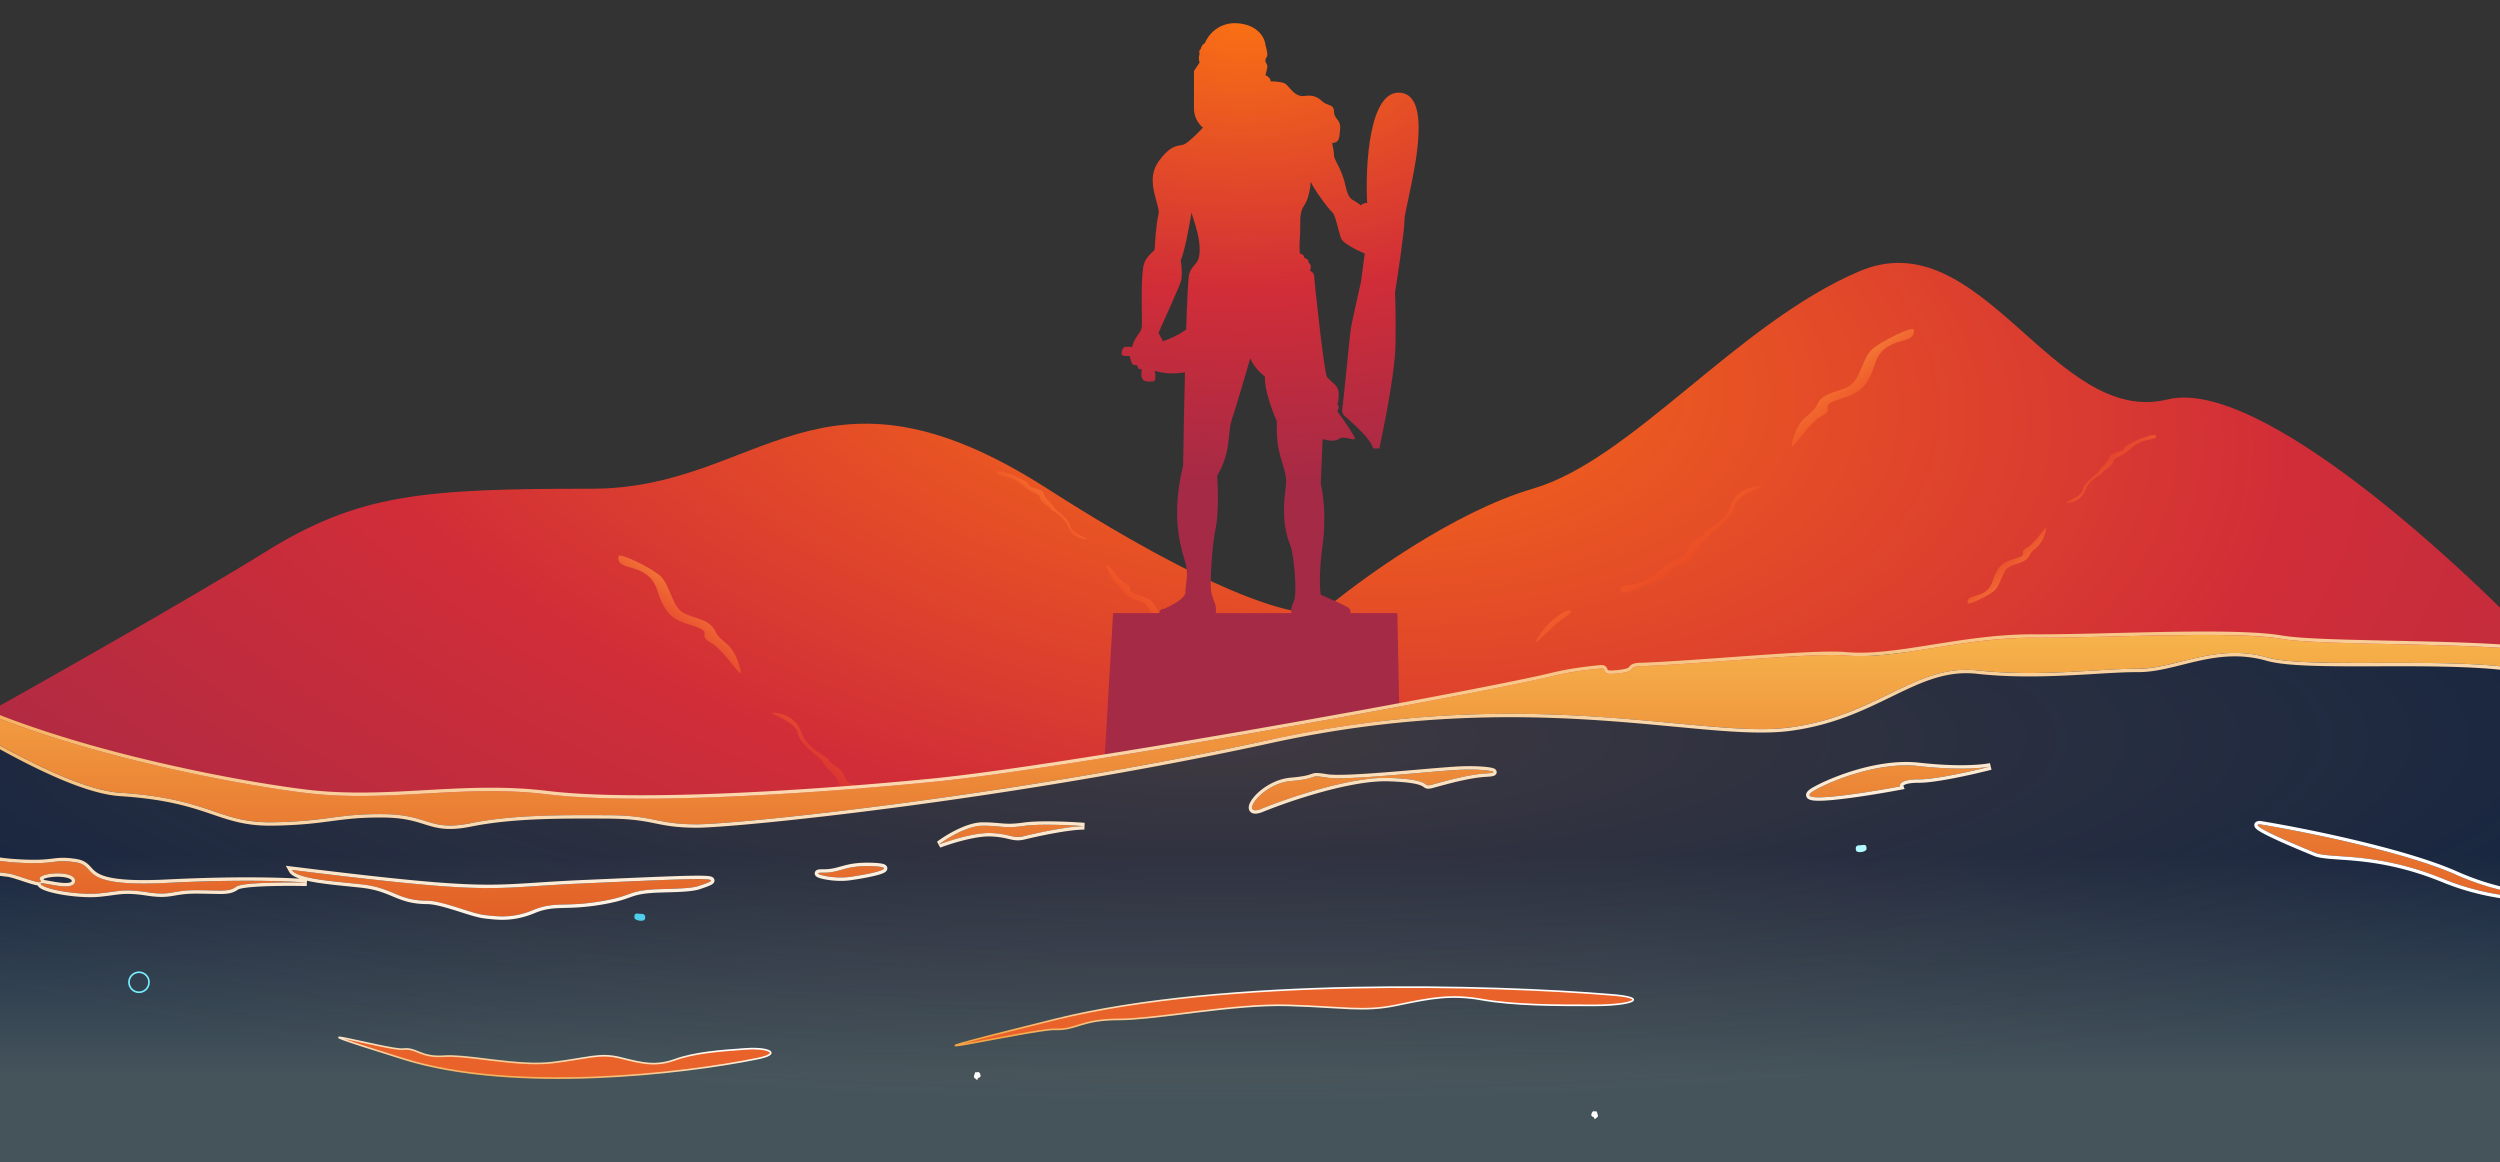 <svg xmlns="http://www.w3.org/2000/svg" fill="none" viewBox="0 0 1512 703">
  <rect x="0" y="0" width="1512" height="703" fill="#333333" stroke="none"/>
  <g clip-path="url(#a)">
    <path fill="url(#b)" d="M1311 241.579c55.2-13.6 177.67 99.333 232 157.5v304H-31v-259c44.667-24.833 145.4-81.6 191-110 57-35.5 95.5-38.5 198-38.5s137.5-88.5 275.5 0c110.4 70.8 157 78.833 166.5 74 22.333-18.833 79-60 127-74 60-17.5 123.5-100 197.5-131.5s117.5 94.5 186.5 77.5Z"/>
    <path fill="url(#c)" d="M1131.63 211.861c4.49-4.852 26.96-15.771 25.83-12.132 1.12 9.706-17.97 2.427-23.58 20.625-5.62 18.198-13.48 18.198-23.59 21.838-10.1 3.639 0 4.853-8.98 9.706-8.99 4.852-21.34 27.903-16.85 13.345 4.5-14.559 11.23-13.345 14.6-20.625 3.37-7.279 12.36-7.279 19.09-10.919 6.74-3.639 7.87-15.772 13.48-21.838Z"/>
    <path fill="url(#d)" d="M1047.01 305.5c3.6-9.6 13.17-11.667 17.5-11.5 3-.189-15 6-15.5 12.5s-14.5 15-15.5 18-8.5 7.5-9.5 12.5-14 5-14 8.5-30.001 16.5-30.001 11.5 11-.5 23.501-11.5c12.5-11 15.5-7 17-12.5s10-8.5 10-10.5 12-5 16.5-17Z"/>
    <path fill="url(#e)" d="M930.5 385c5.2-8.4 13.167-13.833 16.5-15.5 3.5-1 5.5 0-1.5 4.5s-21.5 21.5-15 11Z"/>
    <path fill="url(#f)" d="M1360.77 469.861c4.49-4.852 26.95-15.771 25.83-12.132 1.12 9.706-17.97 2.427-23.59 20.625-5.61 18.198-13.47 18.198-23.58 21.838-10.11 3.639 0 4.853-8.99 9.706-8.98 4.852-21.33 27.903-16.84 13.345 4.49-14.559 11.23-13.345 14.6-20.625 3.37-7.279 12.35-7.279 19.09-10.919 6.74-3.639 7.86-15.772 13.48-21.838Z"/>
    <path fill="url(#g)" d="M1276.15 563.5c3.6-9.6 13.16-11.667 17.5-11.5 3-.189-15 6-15.5 12.5s-14.5 15-15.5 18-8.5 7.5-9.5 12.5-14 5-14 8.5-30 16.5-30 11.5 11-.5 23.5-11.5 15.5-7 17-12.5 10-8.5 10-10.5 12-5 16.5-17Z"/>
    <path fill="url(#h)" d="M1159.64 643c5.2-8.4 13.16-13.833 16.5-15.5 3.5-1 5.5 0-1.5 4.5s-21.5 21.5-15 11Z"/>
    <path fill="url(#i)" d="M399.878 348.861c-4.492-4.852-26.954-15.771-25.83-12.132-1.123 9.706 17.968 2.427 23.583 20.625 5.615 18.198 13.477 18.198 23.584 21.838 10.108 3.639.001 4.853 8.986 9.706 8.984 4.852 21.338 27.903 16.846 13.345-4.492-14.559-11.231-13.345-14.6-20.625-3.369-7.279-12.354-7.279-19.092-10.919-6.738-3.639-7.862-15.772-13.477-21.838Z"/>
    <path fill="url(#j)" d="M484.5 442.5c-3.6-9.6-13.167-11.667-17.5-11.5-3-.189 15 6 15.5 12.5s14.5 15 15.5 18 8.5 7.5 9.5 12.5 14 5 14 8.5 30 16.5 30 11.5-11-.5-23.5-11.5-15.5-7-17-12.5-10-8.5-10-10.5-12-5-16.5-17Z"/>
    <path fill="url(#k)" d="M601.01 522c-5.2-8.4-13.167-13.833-16.5-15.5-3.5-1-5.5 0 1.5 4.5s21.5 21.5 15 11Z"/>
    <path fill="url(#l)" d="M1206.62 356.756c-2.88 3.111-17.31 10.109-16.59 7.777-.72-6.222 11.54-1.556 15.15-13.221 3.6-11.664 8.65-11.664 15.14-13.997 6.5-2.333 0-3.111 5.78-6.221 5.77-3.111 13.7-17.886 10.81-8.555-2.88 9.332-7.21 8.555-9.37 13.22-2.17 4.666-7.94 4.666-12.26 6.999-4.33 2.333-5.05 10.11-8.66 13.998Z"/>
    <path fill="url(#m)" d="M1260.97 296.735c-2.31 6.154-8.46 7.478-11.24 7.372-1.93.121 9.63-3.846 9.95-8.013.33-4.166 9.32-9.615 9.96-11.537.64-1.923 5.46-4.808 6.1-8.013.64-3.205 8.99-3.205 8.99-5.448 0-2.244 19.27-10.576 19.27-7.371 0 3.204-7.06.32-15.09 7.371-8.03 7.051-9.96 4.487-10.92 8.012-.96 3.526-6.42 5.449-6.42 6.731 0 1.281-7.71 3.204-10.6 10.896Z"/>
    <path fill="url(#n)" d="M700.38 378.756c2.885 3.111 17.311 10.109 16.59 7.777.72-6.222-11.541-1.556-15.147-13.221-3.607-11.664-8.656-11.664-15.147-13.997-6.492-2.333-.001-3.111-5.771-6.221-5.77-3.111-13.705-17.886-10.82-8.555 2.886 9.332 7.213 8.555 9.377 13.22 2.164 4.666 7.935 4.666 12.262 6.999 4.328 2.333 5.049 10.11 8.656 13.998Z"/>
    <path fill="url(#o)" d="M646.031 318.735c2.312 6.154 8.456 7.478 11.239 7.372 1.927.121-9.633-3.846-9.955-8.013-.321-4.166-9.312-9.615-9.954-11.537-.643-1.923-5.46-4.808-6.102-8.013-.642-3.205-8.991-3.205-8.991-5.448 0-2.244-19.268-10.576-19.268-7.371 0 3.204 7.065.32 15.093 7.371 8.028 7.051 9.955 4.487 10.918 8.012.964 3.526 6.423 5.449 6.423 6.731 0 1.281 7.707 3.204 10.597 10.896Z"/>
    <path fill="url(#p)" d="M205.38 567.756c2.885 3.111 17.311 10.109 16.59 7.777.72-6.222-11.541-1.556-15.147-13.221-3.607-11.664-8.656-11.664-15.147-13.997-6.492-2.333-.001-3.111-5.771-6.221-5.77-3.111-13.705-17.886-10.82-8.555 2.886 9.332 7.213 8.555 9.377 13.22 2.164 4.666 7.935 4.666 12.262 6.999 4.328 2.333 5.049 10.11 8.656 13.998Z"/>
    <path fill="url(#q)" d="M151.031 507.735c2.312 6.154 8.456 7.478 11.239 7.372 1.927.121-9.633-3.846-9.955-8.013-.321-4.166-9.312-9.615-9.954-11.537-.643-1.923-5.46-4.808-6.102-8.013-.642-3.205-8.991-3.205-8.991-5.448 0-2.244-19.268-10.576-19.268-7.371 0 3.204 7.065.32 15.093 7.371 8.028 7.051 9.955 4.487 10.918 8.012.964 3.526 6.423 5.449 6.423 6.731 0 1.281 7.707 3.204 10.597 10.896Z"/>
    <path fill="url(#r)" fill-rule="evenodd" d="M716.973 357.965c0 4.109-8.105 7.989-12.875 10.273-2.746 0-3.337 2.283-2.575 2.568h-28.325L654 700h197.68l-6.558-329.194h-28.587c.381-.666.572-2.34-1.716-3.71-2.289-1.37-11.635-5.517-16.022-7.419-.572-3.139-1.145-13.583 1.144-30.249 2.289-16.665.191-31.485-1.144-36.811l1.144-27.11c2.194.761 7.21 1.826 9.728 0 1.889-1.371 4.707-.684 6.843-.163 1.422.346 2.541.619 2.884.163.686-.913-6.771-11.605-10.586-16.836 1.602-2.511.668-3.71 0-3.995.286-.381.859-2.226.859-6.564 0-3.61-2.411-5.702-4.529-7.54-1.062-.922-2.051-1.779-2.624-2.733-1.716-2.854-7.725-58.499-7.725-60.782 0-1.826-1.716-3.044-2.575-3.424 1.374-2.512 0-4.281-.858-4.852.458-1.598-1.526-2.568-2.574-2.853 0-1.827-1.717-2.473-2.575-2.568-.192-1.047-.458-4.623 0-10.559.166-2.166.163-4.235.159-6.2-.008-4.764-.015-8.914 2.416-12.348 2.746-3.881 3.814-11.32 4.005-14.554.286 2.568 10.871 17.122 12.874 18.549 1.312.934 2.623 5.906 3.774 10.269.606 2.3 1.168 4.43 1.662 5.711 1.145 2.968 10.013 7.324 14.305 9.132l-2.289 17.121c-1.621 7.134-5.093 22.658-6.008 27.681-.465 2.55-1.392 11.856-2.43 22.267-1.005 10.091-2.114 21.219-3.006 28.242l.859 2.283c12.588 10.958 16.688 16.075 18.023 20.26h3.72c3.242-15.695 9.498-46.343 9.727-62.78.229-16.436-.095-27.775-.286-31.389 1.908-11.986 5.722-37.611 5.722-44.232 0-1.776.963-6.238 2.243-12.168 4.682-21.688 13.605-63.026-4.818-64.594-18.767-1.598-21.171 43.851-20.026 66.775-2.06-.229-3.338.856-3.72 1.427-.857-.72-1.621-1.262-2.309-1.706-.556-.357-1.063-.651-1.529-.921-2.622-1.518-3.966-2.296-5.603-9.644-1.346-6.04-3.483-10.206-5.015-13.194-1.074-2.093-1.852-3.608-1.852-4.784 0-2.283-.762-5.897-1.144-7.419 4.128-.515 4.301-2.421 4.714-6.975l.069-.754c.026-.269.052-.546.081-.832.311-3.102-.815-4.602-1.907-6.058-.918-1.223-1.813-2.416-1.813-4.5 0-2.899-1.614-3.497-3.526-4.205-1.099-.407-2.296-.85-3.34-1.788-2.861-2.568-5.436-4.28-11.157-3.424-4.089.612-7.009-2.709-9.177-5.176-.867-.986-1.614-1.836-2.268-2.243-1.83-1.142-6.675-1.427-8.869-1.427 0-2.055-2.097-3.329-3.147-3.71.382-1.237 1.145-4.052 1.145-5.422 0-.856-.287-1.284-.573-1.712-.286-.428-.572-.856-.572-1.712 0-.972.277-1.392.569-1.835.222-.337.452-.687.576-1.304.228-1.141-.668-4.851-1.145-6.563-.381-3.805-4.177-11.7-16.307-12.841-12.131-1.141-18.597 7.514-20.313 11.985-1.603.685-2.384 2.759-2.575 3.71-1.145.685-.858 2.188-.572 2.854-.916 2.283-.382 4.376 0 5.137l-3.433 5.136v22.829c0 5.936 3.624 10.083 5.435 11.415-2.288 2.473-7.61 7.876-10.585 9.702-1.052.645-2.126.835-3.321 1.045-3.03.533-6.831 1.202-12.986 9.799-5.734 8.006-3.169 17.158-1.261 23.969l.002.005c.948 3.383 1.733 6.187 1.259 7.987-1.431 5.421-2.29 19.119-2.29 20.831 0 .697-.663 1.3-1.605 2.154-1.372 1.245-3.332 3.023-4.689 6.407-1.938 4.832-1.62 23.367-1.476 31.71.014.806.026 1.517.034 2.112.007.52.012.951.012 1.278 0 4.565 0 5.136-2.575 8.56-2.06 2.74-3.148 5.898-3.433 7.134-.858-.095-2.918-.228-4.292 0-1.716.286-2.003 3.425-2.003 4.566 0 .914 3.243.951 4.864.856.191.952.744 3.197 1.431 4.566.411.82 1.149.855 1.839.888.751.035 1.445.068 1.594 1.11.229 1.598 1.812 1.617 2.575 1.427-1.539 7.675 2.211 7.551 5.478 7.444.377-.013.747-.025 1.102-.025 2.018 0 1.792-3.389 1.113-6.431 6.299 1.971 12.885 1.826 18.328.92-.498 20.312-.896 41.627-1.131 56.591-7.263 29.24-1.824 47.687.746 56.404.14.473.272.918.392 1.335.107.371.205.72.293 1.046 1.362 5.044.872 8.902.418 12.469l-.001.015c-.213 1.674-.417 3.284-.417 4.923Zm64.086 12.841c-.287-.856-.401-3.482 1.43-7.134 2.289-4.566 0-28.536-2.003-33.673l-.083-.214c-2.021-5.176-5.599-14.345-2.778-35.171.739-5.453-.482-9.398-1.954-14.153-1.532-4.949-3.335-10.775-3.481-20.09v-5.708c-2.575-5.707-7.611-19.062-7.153-26.824-2.193-1.712-7.038-6.335-8.869-11.129-2.765 9.512-8.869 30.248-11.158 37.097-.982 2.939-1.29 6.08-1.63 9.549v.007c-.649 6.635-1.416 14.474-7.238 24.402.476 6.849.972 22.715-.859 31.39-2.289 10.844-3.433 31.676-2.861 37.668.244 2.554.955 4.382 1.625 6.104.902 2.317 1.729 4.44 1.236 7.879h45.776Zm-80.393-169.505 2.666 5.053c4-1.211 8.816-3.381 14.058-7.014.573-17.904 1.218-31.566 1.872-33.71.776-2.544 1.939-3.888 3.056-5.178 1.765-2.037 3.413-3.941 3.238-10.231-.188-6.743-2.225-12.995-3.602-17.221l-.002-.005c-.72-2.21-1.26-3.865-1.26-4.747-1.239 7.705-4.292 24.313-6.58 29.107.477 2.949 1.145 9.702 0 13.126-1.144 3.425-9.441 21.973-13.446 30.82Z" clip-rule="evenodd"/>
    <g clip-path="url(#s)">
      <path fill="url(#t)" d="M-71.077 397.559s40.767 94.276 466.202 94.276c201.078 0 494.061-76.016 715.655-94.276 247.24-20.374 432.7 0 432.7 0v305.239H-71.077V397.559Z"/>
      <path fill="url(#u)" fill-opacity=".2" d="M-71.077 397.559s40.767 94.276 466.202 94.276c201.078 0 494.061-76.016 715.655-94.276 247.24-20.374 432.7 0 432.7 0v305.239H-71.077V397.559Z"/>
      <path fill="url(#v)" d="M72.741 479.447c-43.786-2.84-135.762-68.964-152.797-75.507l.088-18.164c45.74 56.733 216.104 88.067 265.756 93.892 49.653 5.826 94.319-5.454 144.983.705s149.545.727 232.723-7.409c83.179-8.136 333.831-53.862 375.958-64.168 8.385-2.052 18.033-3.486 28.347-4.444 4.495-.655-.09 3.749 7.97 3.177 15.477-1.099 8.004-3.776 14.995-4.558 36.276-1.163 105.596-8.363 125.616-6.536 30.4 2.776 70.28-10.96 113.88-10.748 43.6.212 120.37-4.342 149.75.728 29.38 5.07 157.01.763 170.28 12.129 13.26 11.367 13.51 42.852-.09 17.76-13.6-25.092-147.34-9.607-178.72-18.629-31.39-9.021-55.53 6.876-78.34 6.765-22.82-.11-59.79 5.144-97.29 1.02-37.49-4.124-60.33 27.582-113.59 34.55-53.26 6.967-156.516-27.039-313.836 7.343-157.319 34.383-323.173 51.314-347.505 51.196-24.333-.118-24.814-5.376-53.203-5.514-28.388-.138-57.79-.281-83.162 4.851-25.372 5.132-24.814-5.376-53.202-5.514-28.389-.138-33.48 4.436-66.434 4.933-32.954.496-37.444-14.307-92.177-17.858Z"/>
      <path fill="url(#w)" d="M293.143 553.42c-7.981-.919-25.411-8.634-34.893-8.68-17.628-.086-20.425-7.73-39.379-9.876-15.164-1.718-39.181-3.126-42.263-8.717 125.575 15.578 116.783 10.758 175.019 8.188l.741-.033c83.138-3.669 85.95-3.793 70.12 1.551-5.998 2.025-21.966 1.548-28.957 2.207-14.017 1.068-11.563 4.012-30.977 7.187-20.914 3.42-27.449-.134-39.951 5.088-12.502 5.222-21.48 4.004-29.46 3.085Z"/>
      <path fill="url(#x)" d="M527.248 523.853c16.713.555 1.808 4.431-13.689 6.536-10.881 1.478-24.756-2.736-15.983-2.599 10.966.172 12.959-4.493 29.672-3.937Z"/>
      <path fill="url(#y)" d="M839.822 470.48c-23.238-.769-61.083 12.186-77.101 18.759-13.397 5.067.075-15.307 18.066-16.859 17.992-1.553 9.704-4.053 21.684-2.082 11.98 1.972 66.885-4.321 82.105-4.794 15.22-.473 24.432 1.759 14.284 2.256-10.147.498-24.462 4.528-32.312 6.677-7.849 2.148 2.321-2.996-26.726-3.957Z"/>
      <path fill="url(#z)" d="M1485.51 529.074c-31.48-14.004-92.2-26.176-118.63-30.51-8.49-.042 23.89 13.322 33.35 17.183 9.46 3.861 36.44-.997 77.78 15.932 33.07 13.543 65.65 12.352 77.81 10.063-10.33 1.613-38.84 1.337-70.31-12.668Z"/>
      <path fill="url(#A)" d="M7.688 521.519c-21.224-1.543-43.593-9.756-52.125-13.669-10.899-4.347-6.416 3.043-3.334 3.51 3.082.468 12.953 7.204 16.146 9.959 3.193 2.754 31.214 6.306 36.422 6.921 5.207.616 23.044 8.34 19.44 3.997-3.604-4.343 21.826-6.643 21.192.77-.634 7.412-23.861-1.35-20.537 1.949 3.324 3.298 23.459 6.527 35.273 5.35 11.815-1.176 14.373-2.884 29.099-.65 14.726 2.234 14.424-1.305 29.724-1.254 15.3.05 19.198 1.166 23.901-2.137 3.763-2.643 29.992-2.727 42.636-2.439-9.343-.893-39.29-2.118-84.325.131-56.294 2.812-41.187-10.263-55.57-12.445-14.383-2.182-11.412 1.936-37.943.007Z"/>
      <path fill="url(#B)" d="M598.914 503.816c-9.581-.281-24.643 4.478-30.976 6.893 5.009-3.791 17.323-11.361 26.506-11.317 11.478.056 12.967 1.824 24.953.122 9.589-1.363 28.283-.45 36.431.177-9.981-.049-29.466 4.258-36.461 5.985-6.996 1.727-8.477-1.508-20.453-1.86Z"/>
      <path fill="url(#C)" d="M1160.45 463.314c-23.82-2.695-51.32 8.348-62.08 14.207-17.45 9.372 26.56 2.636 50.75-1.903-.53-1.436.99-4.294 11.3-4.244 10.31.05 33.31-5.212 43.53-7.849-4.57 1.053-19.67 2.484-43.5-.211Z"/>
      <path fill="url(#D)" fill-rule="evenodd" d="m-82.125 405.355 1.33.511c1.958.752 5.128 2.422 9.37 4.868 4.205 2.425 9.345 5.542 15.197 9.125 1.75 1.071 3.562 2.183 5.43 3.329 10.616 6.514 23.044 14.139 36.077 21.68 15.325 8.867 31.53 17.644 46.673 24.388 15.093 6.722 29.329 11.515 40.657 12.25 27.138 1.761 41.762 6.299 53.729 10.343.766.258 1.522.516 2.271.77 11.057 3.761 20.54 6.987 36.341 6.749 16.568-.25 26.167-1.526 35.127-2.717l.043-.005c8.909-1.185 17.17-2.279 31.223-2.211 12.46.061 19.132 2.146 25.134 4.022.675.211 1.342.42 2.008.622 3.347 1.019 6.717 1.908 10.907 2.189 4.184.281 9.095-.049 15.572-1.359 25.125-5.083 54.301-4.949 82.744-4.811 14.024.068 21.104 1.395 27.726 2.724.256.052.512.103.767.155 6.476 1.303 12.812 2.577 24.709 2.635 12.332.06 60.019-4.165 124.164-12.678 64.208-8.521 145.06-21.358 223.792-38.565 78.417-17.138 143.357-17.234 195.366-13.909 17.65 1.128 33.775 2.647 48.469 4.031 6.99.658 13.65 1.286 20 1.826 19.62 1.671 36.26 2.513 49.83.739 25.86-3.384 44.67-12.536 61.17-20.57.73-.353 1.45-.705 2.17-1.054 17.09-8.299 31.67-14.91 49.76-12.921 18.9 2.08 37.64 1.792 54.47 1.005 5.96-.278 11.66-.617 17.03-.937 9.87-.588 18.65-1.111 26-1.075 5.93.029 11.89-.983 17.91-2.329 2.88-.644 5.8-1.372 8.73-2.104l.4-.099c3.08-.768 6.19-1.539 9.37-2.241 12.66-2.801 26.15-4.446 41.37-.073 8.16 2.347 22.7 3.06 39.79 3.269 8.6.104 17.93.08 27.54.054h.17c9.56-.026 19.39-.052 29.08.045 19.52.197 38.37.896 53.16 3.091 7.4 1.099 13.68 2.558 18.49 4.47 4.86 1.933 7.89 4.202 9.25 6.701 1.73 3.199 3.29 5.583 4.68 7.247 1.32 1.581 2.74 2.823 4.27 3.186.85.202 1.75.132 2.58-.322.78-.432 1.29-1.104 1.62-1.755.64-1.255.85-2.901.84-4.554-.01-3.392-.93-7.87-2.69-12.217-1.75-4.349-4.41-8.768-8.06-11.894-1.11-.953-2.67-1.704-4.43-2.331-1.79-.638-3.96-1.2-6.42-1.701-4.93-1.002-11.21-1.794-18.38-2.434-14.36-1.28-32.53-1.967-51.16-2.456-8.39-.22-16.85-.4-25.11-.576-10.13-.215-19.94-.423-28.93-.692-16.34-.488-29.67-1.168-36.84-2.406-14.92-2.575-41.67-2.693-69.93-2.216-10.31.175-20.83.428-31.1.676-18 .434-35.2.849-49.06.782-21.63-.105-42.33 3.192-61.26 6.208l-.96.153c-19.29 3.072-36.59 5.756-51.48 4.396-10.22-.933-32.77.432-57.05 2.143-4.87.343-9.81.701-14.76 1.058-19.82 1.434-39.59 2.863-54.062 3.327l-.082.003-.081.009c-1.864.208-3.136.573-4.093 1.264-.48.346-.797.715-1.01.975-.054.066-.099.122-.137.169-.127.156-.184.226-.276.315-.14.135-.519.464-1.886.825-1.402.369-3.688.731-7.51 1.002-1.898.135-2.741-.055-3.074-.194-.154-.064-.16-.078-.206-.182l-.012-.027c-.028-.062-.056-.134-.1-.248-.038-.098-.097-.257-.163-.412-.134-.312-.375-.809-.839-1.251-1.025-.974-2.392-1.034-3.671-.855-10.358.965-20.095 2.41-28.596 4.49-42.045 10.286-292.6 55.993-375.668 64.119-83.2 8.138-181.865 13.542-232.274 7.414-25.539-3.104-49.546-1.81-73.234-.489l-.718.04c-23.487 1.31-46.666 2.603-71.039-.257-24.727-2.901-79.621-12.17-134.016-27.789-27.196-7.809-54.215-17.191-77.257-28.132-23.086-10.962-41.974-23.395-53.117-37.216l-3.64-4.515-.123 25.387ZM967.8 404.353c1.936-.283 2.187.374 2.49 1.168.401 1.048.892 2.334 5.479 2.009 9.322-.662 10.318-1.897 11.164-2.945.558-.692 1.051-1.303 3.831-1.613 14.526-.466 34.346-1.899 54.176-3.334 29.7-2.148 59.44-4.298 71.44-3.202 15.44 1.41 33.32-1.439 52.9-4.557 18.97-3.021 39.52-6.296 60.98-6.191 13.89.067 31.15-.349 49.17-.784 38.54-.93 80.56-1.943 100.58 1.511 11.39 1.966 37.55 2.522 66.09 3.129 45.07.958 96.06 2.042 104.19 9.001 13.26 11.367 13.51 42.852-.09 17.76-8.49-15.663-63.79-15.515-111.79-15.387-28.89.078-55.14.148-66.93-3.242-19.79-5.686-36.69-1.473-52.2 2.392-9.09 2.267-17.71 4.414-26.14 4.373-7.41-.036-16.31.494-26.23 1.084-20.65 1.229-45.73 2.721-71.06-.064-19.52-2.147-35.07 5.42-53.01 14.151-16.51 8.037-35.05 17.059-60.58 20.398-17.6 2.303-40.66.131-69.33-2.569-58.077-5.47-139.172-13.108-244.505 9.913-157.32 34.382-323.173 51.314-347.506 51.196-11.698-.057-17.883-1.302-24.307-2.594-6.938-1.397-14.155-2.849-28.895-2.921-28.389-.138-57.791-.28-83.163 4.852-13.958 2.823-20.068.913-27.467-1.4-6.051-1.891-12.964-4.052-25.735-4.114-14.22-.069-22.594 1.044-31.553 2.234-8.927 1.187-18.433 2.45-34.881 2.698-15.439.233-24.63-2.892-35.668-6.646-12.521-4.258-27.418-9.324-56.508-11.211-31.2-2.024-86.869-36.18-122.457-58.015-14.356-8.808-25.444-15.612-30.34-17.492l.088-18.164a73.487 73.487 0 0 0 2.051 2.433c48.566 55.196 214.768 85.717 263.705 91.459 24.55 2.88 47.882 1.579 71.323.271 23.966-1.337 48.046-2.68 73.659.434 50.665 6.159 149.545.727 232.723-7.41 83.179-8.136 333.832-53.861 375.958-64.168 8.385-2.051 18.033-3.485 28.348-4.443ZM172.849 523.604l1.953 3.54c.638 1.157 1.704 2.024 2.84 2.692 1.036.609 2.269 1.133 3.62 1.594-12.695-.812-40.657-1.505-80.165.468-28.168 1.407-37.849-1.228-42.298-4.035-1.623-1.023-2.527-2.017-3.548-3.138-.406-.446-.831-.913-1.326-1.409-1.77-1.774-3.917-3.226-7.985-3.843-6.982-1.059-10.12-.682-14.121-.201-.277.033-.559.067-.846.101-4.24.5-9.999 1.045-23.135.09-20.892-1.519-43.011-9.633-51.415-13.487l-.047-.022-.048-.019c-2.773-1.106-4.917-1.622-6.488-1.491-.815.068-1.743.334-2.436 1.071-.732.779-.882 1.737-.801 2.502.144 1.365 1.034 2.614 1.849 3.438.836.845 2.078 1.735 3.469 1.946.387.058 1.302.405 2.724 1.152 1.337.703 2.905 1.641 4.503 2.666 3.212 2.061 6.388 4.374 7.881 5.662.74.639 1.889 1.099 2.961 1.457 1.171.392 2.619.776 4.227 1.148 3.223.745 7.239 1.475 11.284 2.132 8.096 1.316 16.435 2.362 19.055 2.671 1.073.127 2.974.658 5.361 1.413 1.123.356 2.307.745 3.505 1.139l.121.04c1.234.405 2.48.814 3.66 1.185 2.049.645 4.083 1.236 5.561 1.457.061.123.124.224.175.302.158.236.339.436.499.595.678.674 1.624 1.206 2.591 1.642 1.005.453 2.206.875 3.531 1.266 2.653.781 5.945 1.475 9.468 2.02 7.022 1.087 15.198 1.623 21.341 1.011 2.961-.295 5.324-.617 7.419-.902 6.416-.875 10.317-1.407 21.166.239 7.581 1.15 11.403.821 15.288.188.534-.087 1.065-.179 1.605-.272 3.218-.556 6.756-1.168 13.133-1.147 3.401.011 6.3.078 8.78.135 2.959.069 5.321.123 7.227.053 3.724-.137 6.305-.746 9.087-2.699.119-.084.597-.306 1.673-.554.999-.231 2.299-.439 3.854-.622 3.105-.366 7.069-.613 11.351-.769 8.555-.314 18.23-.263 24.526-.12l.191-3.234c2.222.511 4.672.953 7.228 1.343 5.682.868 12.111 1.515 17.995 2.107 2.744.276 5.37.54 7.746.809 8.633.978 13.752 3.114 18.715 5.186.305.127.609.254.913.38 5.384 2.237 10.776 4.278 19.973 4.323 4.37.021 10.783 1.844 17.403 3.918.969.304 1.942.613 2.908.919 2.257.716 4.475 1.42 6.525 2.022 2.913.856 5.646 1.556 7.831 1.808.216.025.432.05.65.075 7.886.913 17.165 1.988 29.841-3.306 5.914-2.47 10.384-2.873 16.095-3.062.767-.025 1.556-.046 2.373-.069 5.325-.144 11.817-.32 21.021-1.825 9.768-1.597 14.142-3.151 17.764-4.438l.106-.037c3.449-1.226 6.156-2.174 12.931-2.69l.019-.002.018-.001c2.261-.214 5.462-.303 9.029-.404 1.832-.051 3.761-.105 5.707-.18 2.823-.109 5.65-.262 8.165-.519 2.481-.253 4.794-.62 6.522-1.204 1.974-.666 3.707-1.264 5.036-1.786.664-.26 1.266-.517 1.764-.768.444-.224 1.011-.541 1.433-.975.211-.218.571-.649.694-1.29.148-.774-.113-1.474-.536-1.958-.352-.404-.772-.615-1.035-.727-.29-.123-.594-.207-.878-.27-1.078-.239-2.775-.353-5.044-.398-9.182-.179-30.696.77-72.033 2.594l-1.013.045c-10.888.481-19.403 1.036-26.867 1.523-12.628.824-22.246 1.451-35.257 1.187-20.658-.418-49.754-3.094-112.55-10.884l-4.013-.497Zm-23.606 11.139c9.533-1.139 26.76-1.133 36.283-.916-5.462-.522-17.965-1.158-36.405-1.146-13.106.008-29.212.343-47.921 1.277-38.585 1.927-43.626-3.609-47.61-7.986-1.829-2.009-3.435-3.773-7.96-4.459-6.708-1.018-9.642-.665-13.554-.195-4.476.539-10.232 1.231-24.389.202-21.224-1.543-43.593-9.756-52.125-13.669-10.899-4.348-6.416 3.043-3.334 3.51 3.082.468 12.953 7.204 16.146 9.958 3.193 2.755 31.214 6.307 36.422 6.922 1.931.228 5.598 1.434 9.264 2.639 3.207 1.054 6.413 2.108 8.457 2.508.054.011.108.021.161.031l.068.012c.014.002.029.005.043.007 1.731.304 2.491.061 1.451-1.195a.02.02 0 0 0-.004-.005c-.21-.254-.322-.5-.345-.738l-.001-.006c-.355-3.837 22.135-5.463 21.538 1.513-.397 4.641-9.647 2.943-15.695 1.833-.445-.082-.872-.16-1.278-.233-.681-.122-1.299-.227-1.833-.302-.046-.007-.091-.013-.136-.019-.314-.042-.596-.073-.841-.09-1.033-.072-1.411.11-.755.76.128.127.281.254.457.38.209.15.451.3.724.448.508.277 1.122.551 1.827.819 6.889 2.618 22.449 4.681 32.266 3.704 2.866-.285 5.187-.602 7.269-.886 6.503-.887 10.676-1.456 21.83.236 8.41 1.275 11.918.668 16.23-.077 3.238-.561 6.93-1.199 13.493-1.177 3.531.011 6.455.08 8.921.137 8.221.193 11.362.266 14.981-2.274.929-.653 3.227-1.149 6.353-1.523Zm-122.63-2.521c-.001-.004-.003-.007-.004-.011-.075-.205-.17-.399-.276-.579.139-.067.31-.142.518-.221 1.576-.6 4.148-1.044 6.936-1.135 2.788-.092 5.519.179 7.429.827.959.325 1.552.692 1.866 1.011.256.26.314.459.292.718-.024.283-.11.411-.318.555-.299.207-.869.424-1.823.541-1.906.235-4.516-.017-7.24-.441-1.336-.208-2.646-.448-3.859-.671l-.063-.011c-1.171-.215-2.279-.419-3.175-.545-.095-.013-.19-.026-.284-.038Zm736.865-41.063.027-.011c7.94-3.258 21.327-8.113 35.608-12.053 14.329-3.953 29.349-6.926 40.641-6.553 14.502.48 18.783 2.009 20.387 2.891.393.216.649.405.96.627l.02.015c.287.206.761.545 1.391.749 1.279.413 2.713.114 4.581-.397l.99-.271c8.078-2.216 21.408-5.871 30.878-6.335 1.303-.064 2.35-.158 3.142-.281.393-.062.766-.137 1.096-.234.266-.079.752-.24 1.172-.59.229-.191.579-.555.741-1.131.179-.642.04-1.24-.207-1.677-.383-.679-1.022-.98-1.214-1.07-.562-.265-1.316-.45-2.073-.595-3.148-.601-9.425-1.038-17.106-.8-5.312.165-15.397 1.031-26.752 2.005-5.057.434-10.366.89-15.618 1.315-8.557.692-16.989 1.307-24.021 1.625-7.111.322-12.569.328-15.315-.124-2.986-.491-4.854-.731-6.215-.752-1.497-.023-2.391.218-3.375.555-.11.037-.223.077-.343.119-1.547.544-4.083 1.434-12.263 2.14-9.657.833-17.992 6.665-22.2 11.633-1.064 1.257-1.923 2.524-2.475 3.715-.513 1.107-.931 2.508-.56 3.84.204.733.636 1.393 1.302 1.866.638.453 1.367.65 2.06.709 1.338.114 2.938-.248 4.714-.92l.027-.01Zm603.572 5.344-.16-.001c-.58-.003-1.31.038-1.95.309-.34.145-.84.435-1.19 1.003-.38.625-.4 1.292-.27 1.816.21.834.82 1.419 1.13 1.7.4.365.9.729 1.44 1.083 2.13 1.401 5.8 3.245 9.9 5.15 8.27 3.842 18.77 8.165 23.5 10.095 2.71 1.107 6.5 1.536 10.95 1.884 1.35.105 2.78.204 4.28.308 3.61.248 7.68.529 12.27 1.015 12.95 1.369 29.83 4.35 50.28 12.724 33.49 13.716 66.48 12.532 78.97 10.181l-.7-4.065c-9.94 1.552-38.05 1.327-69.15-12.514-31.75-14.127-92.73-26.33-119.14-30.662l-.16-.026Zm-800.357 12.562 1.98 3.572c3.098-1.181 8.37-2.95 14.041-4.385 5.71-1.445 11.645-2.505 16.14-2.373 5.311.156 8.437.892 11.032 1.503.222.052.44.104.656.154 2.881.669 5.368 1.119 9.319.144 3.465-.856 10.044-2.355 16.99-3.633 6.99-1.286 14.189-2.316 18.968-2.293l.168-4.119c-8.121-.624-27.034-1.561-36.88-.163-5.852.832-9.074.809-12.23.584-.806-.058-1.626-.131-2.495-.208-2.57-.229-5.571-.496-9.928-.517-5.074-.025-10.796 2.027-15.731 4.427-4.985 2.426-9.429 5.339-12.03 7.307Zm622.847-44.242c-7.33.159-17.11-.153-29.08-1.508-23.83-2.695-51.32 8.348-62.09 14.206-16.97 9.115 24.19 2.996 48.71-1.523.69-.128 1.37-.254 2.04-.379-.06-.149-.09-.313-.09-.487-.03-1.509 2.14-3.802 11.39-3.757 6.73.033 18.9-2.204 29.37-4.494 5.55-1.213 10.62-2.442 14.16-3.355-2.27.523-7.15 1.14-14.41 1.297Zm-92.16 10.887c-1.13.609-2.07 1.182-2.81 1.724-.7.516-1.37 1.119-1.79 1.828-.23.374-.43.865-.46 1.447-.03.617.15 1.196.48 1.678.59.85 1.52 1.219 2.14 1.405 1.35.405 3.29.523 5.46.506 2.23-.018 4.93-.184 7.92-.457 11.95-1.089 29.07-3.923 41.18-6.195l2.4-.451-.76-2.048c.09-.089.25-.232.56-.403 1.14-.63 3.67-1.331 8.71-1.307 5.38.027 13.9-1.319 22.21-2.955 8.36-1.648 16.7-3.632 21.84-4.959l-.98-4.007c-4.25.98-19.09 2.431-42.79-.251-12.28-1.389-25.4.766-36.74 3.96-11.34 3.198-21.05 7.482-26.57 10.485Zm-917.623 52.906c6.215 2.909 19.666 4.262 31.267 5.428 2.762.278 5.418.545 7.847.82 8.928 1.011 14.271 3.242 19.268 5.328 5.611 2.343 10.786 4.503 20.111 4.548 5.456.027 13.544 2.593 20.949 4.942 5.464 1.733 10.555 3.348 13.944 3.739l.625.072c7.825.906 16.658 1.929 28.835-3.157 7.087-2.96 12.256-3.101 19.213-3.29 5.317-.144 11.678-.317 20.738-1.799 9.586-1.567 13.841-3.079 17.379-4.336 3.628-1.288 6.502-2.31 13.599-2.85 2.327-.219 5.65-.313 9.269-.415 7.249-.204 15.686-.441 19.688-1.792 2.209-.746 4.056-1.385 5.371-1.923.19-.078.37-.154.537-.228 2.128-.935 2.382-1.53-.278-1.819-.181-.019-.376-.038-.585-.054-6.762-.546-28.083.395-75.166 2.473l-.741.033c-10.773.475-19.252 1.028-26.713 1.514-32.464 2.115-45.636 2.973-144.568-9.239-1.232-.152-2.479-.307-3.738-.463.514.932 1.609 1.748 3.149 2.468Zm319.61 1.223c3.773.727 9.287 1.217 14.192.551 7.978-1.084 15.8-2.637 19.231-3.965.067-.026.133-.052.196-.077 2.047-.829 2.327-1.563-.208-2.031-.067-.012-.135-.024-.206-.036-1.188-.201-2.932-.348-5.324-.428-9.353-.311-14.096 1.014-18.381 2.21-2.894.808-5.58 1.557-9.335 1.706-.621.025-1.271.033-1.956.022-.276-.004-.531-.004-.763 0-2.865.049-2.429.708-.2 1.387.285.087.598.174.937.26.544.137 1.154.273 1.817.401Zm-3.612.096c-.029.01-.045.013-.045.013s.012-.006.043-.012l.002-.001Zm36.626-7.77c-1.264-.178-2.941-.303-5.064-.373-8.602-.286-13.486.778-17.601 1.896-.484.131-.953.262-1.411.39-3.357.935-6.178 1.722-10.696 1.651-1.122-.018-2.072.026-2.766.183-.272.061-.905.219-1.415.711-.311.3-.636.789-.683 1.451-.046.636.188 1.13.386 1.424.345.514.835.804 1.07.935.305.169.647.315.989.443.691.257 1.565.504 2.549.728 3.904.891 10.35 1.611 16.098.83 7.752-1.053 15.549-2.571 19.351-3.955.897-.327 1.875-.748 2.525-1.322.303-.268.941-.922.95-1.948.01-1.144-.746-1.823-1.178-2.112-.45-.299-.969-.48-1.423-.604-.484-.132-1.049-.239-1.681-.328Zm285.649-51.708c-6.984.312-12.59.331-15.559-.158-6.384-1.05-7.012-.831-8.929-.162-1.68.586-4.351 1.518-12.754 2.244-17.992 1.552-31.464 21.925-18.067 16.859 11.645-4.779 34.825-12.93 55.542-16.729 7.781-1.427 15.215-2.24 21.559-2.03 1.747.058 3.352.131 4.828.216 13.619.79 16.217 2.656 17.58 3.635.946.679 1.298.932 4.319.106.341-.094.694-.191 1.058-.291 7.641-2.096 20.259-5.557 29.827-6.295.484-.038.959-.068 1.427-.091.923-.045 1.686-.105 2.299-.175 2.762-.319 2.472-.861.05-1.321-.661-.125-1.48-.245-2.44-.351-.415-.047-.856-.091-1.322-.132-3.257-.287-7.72-.437-12.872-.277-5.253.163-15.235 1.02-26.547 1.991-4.336.372-8.867.761-13.403 1.134-1.587.13-3.175.259-4.755.384-7.796.618-15.404 1.155-21.841 1.443Zm549.18 30.253c-.12-.079-.23-.155-.34-.23-.02-.01-.03-.019-.04-.028-.08-.057-.16-.112-.24-.166-1.47-1.072-1.61-1.731.29-1.722.2.034.41.068.61.102.17.027.33.055.5.082 26.99 4.487 86.48 16.516 117.52 30.327 13.44 5.982 26.34 9.459 37.52 11.354 14.99 2.542 26.87 2.238 32.79 1.314-6.37 1.199-18.35 2.097-33.06.733-13.37-1.24-29-4.348-44.75-10.796-27.98-11.459-49.38-12.936-63.23-13.891-6.6-.456-11.49-.793-14.55-2.041-7.08-2.891-27.01-11.108-33.02-15.038Zm.06-2.55c-.01-.003 0 .007.02.029-.01-.017-.02-.027-.02-.029Zm-791.635 9.935c-3.097.95-5.792 1.888-7.697 2.615 1.632-1.236 4.04-2.872 6.863-4.516 5.839-3.4 13.453-6.831 19.643-6.801 4.262.021 7.146.278 9.703.505 4.328.385 7.714.687 15.25-.384 5.723-.813 14.69-.815 22.722-.552 5.426.178 10.425.477 13.71.729-3.626-.017-8.504.54-13.583 1.339-8.905 1.401-18.424 3.547-22.879 4.647-3.77.931-5.939.42-9.012-.304-2.629-.619-5.92-1.394-11.441-1.556-6.699-.197-16.078 2.071-23.279 4.278Z" clip-rule="evenodd"/>
      <path fill="#E9622A" d="M638.178 616.548c103.2-25.6 266.334-20.667 335-15 25.502 1.781 14.5 6.5-9 6.5s-48.5 0-68-3.5-32.5-.5-52 3.5-31.5 1-65 0-79.5 8.5-102.5 8.5-25.5 6.5-38.5 6-129 26 0-6Z"/>
      <path fill="url(#E)" fill-rule="evenodd" d="M973.137 602.046c-68.66-5.667-231.724-10.592-334.839 14.987-31.623 7.844-48.513 12.171-55.808 14.241.717-.12 1.503-.256 2.351-.406 3.517-.622 8.059-1.471 13.026-2.4 5.294-.991 11.069-2.071 16.597-3.061 5.346-.957 10.445-1.827 14.617-2.443 4.154-.613 7.436-.981 9.116-.916 5.675.218 9.298-.912 13.634-2.265.554-.172 1.119-.349 1.701-.526 5.162-1.574 11.587-3.209 23.146-3.209 9.775 0 23.729-1.723 39.154-3.628 2.66-.328 5.364-.662 8.098-.994 18.559-2.249 38.47-4.379 55.263-3.878 10.253.306 18.527.801 25.601 1.225 4.464.267 8.451.506 12.153.65 9.6.374 17.432.124 27.13-1.865.813-.167 1.614-.332 2.405-.495 18.189-3.744 30.994-6.38 49.784-3.007 19.447 3.49 44.397 3.492 67.912 3.492 5.859 0 10.933-.295 14.847-.762 1.957-.234 3.618-.51 4.94-.813 1.332-.305 2.283-.629 2.844-.944.285-.159.418-.289.468-.367.022-.035.02-.038.015-.042-.001-.001-.002-.002-.003-.004-.028-.054-.13-.176-.413-.337-.272-.156-.664-.32-1.192-.488-2.126-.673-6.168-1.299-12.541-1.745h-.006Zm.079-.997c-68.674-5.667-231.875-10.607-335.159 15.013-32.246 8-49.194 12.346-56.267 14.372-1.764.506-2.933.872-3.572 1.117-.161.062-.298.12-.406.174-.086.042-.225.115-.323.225-.045.049-.179.216-.136.459.045.254.241.363.31.395.139.064.299.07.385.073.416.01 1.274-.093 2.433-.267 1.18-.177 2.72-.437 4.534-.757 3.502-.619 8.06-1.472 13.04-2.403 5.304-.992 11.088-2.074 16.586-3.059 5.342-.956 10.43-1.824 14.586-2.438 4.175-.615 7.361-.966 8.931-.906 5.855.225 9.632-.954 13.973-2.309.553-.173 1.116-.349 1.692-.525 5.088-1.551 11.413-3.165 22.855-3.165 9.842 0 23.872-1.733 39.289-3.637 2.658-.328 5.357-.662 8.083-.992 18.566-2.25 38.406-4.37 55.113-3.872 10.264.307 18.473.799 25.518 1.221 4.469.268 8.469.508 12.227.654 9.65.376 17.568.126 27.37-1.885.8-.164 1.588-.326 2.366-.486 18.212-3.749 30.848-6.349 49.445-3.011 19.544 3.508 44.579 3.508 68.055 3.508h.034c5.89 0 11.004-.296 14.965-.769 1.981-.237 3.679-.518 5.045-.831 1.356-.311 2.421-.66 3.11-1.046.34-.191.641-.419.821-.702.203-.316.241-.688.059-1.042-.16-.309-.461-.551-.806-.748-.357-.203-.821-.393-1.386-.572-2.249-.712-6.394-1.343-12.77-1.789Z" clip-rule="evenodd"/>
      <path fill="#E9622A" d="M244.263 640.501c67.055 20.912 169.843 8.682 212.854-.047 15.996-2.919 8.708-7.134-6.149-6.081s-30.663 2.173-42.744 6.538c-12.08 4.365-20.511 1.955-33.122-1.161-12.611-3.117-19.986.414-41.095 2.912-21.108 2.499-50.862-4.917-65.403-3.886-14.541 1.03-16.581-5.341-24.765-4.26-8.183 1.081-83.394-20.155.424 5.985Z"/>
      <path fill="url(#F)" fill-rule="evenodd" d="M241.62 633.977c.975.089 1.701.103 2.154.044l.065.495-.065-.495c3.767-.498 6.307.538 9.145 1.696.362.147.728.297 1.103.445 3.3 1.309 7.37 2.624 14.547 2.116 6.254-.444 15.282.66 25.16 1.869 1.702.208 3.43.419 5.173.626 11.9 1.414 24.559 2.634 35.046 1.393l.059.496-.059-.496c5.267-.624 9.678-1.311 13.531-1.944.865-.142 1.702-.282 2.516-.417 2.806-.467 5.324-.887 7.681-1.2 6.098-.811 11.161-.918 17.546.66.511.126 1.015.251 1.512.375 11.794 2.926 19.885 4.933 31.32.801l.17.47-.17-.47c12.146-4.388 28.006-5.512 42.826-6.563l.053-.003c3.738-.265 7.011-.2 9.571.097 1.279.148 2.389.356 3.293.612.895.253 1.626.565 2.12.943.495.38.849.916.686 1.564-.144.576-.663 1.055-1.354 1.464-1.416.837-4.034 1.659-8.037 2.39-21.531 4.37-58.005 9.612-97.486 11.148-39.475 1.535-82.003-.633-115.612-11.114-20.95-6.534-31.979-10.112-36.602-11.82-1.151-.425-1.928-.742-2.365-.966-.11-.057-.209-.113-.291-.168-.068-.046-.178-.125-.254-.241-.041-.061-.103-.178-.097-.335.008-.176.097-.31.193-.391.084-.07.171-.103.224-.118.057-.017.113-.026.16-.032.173-.019.408-.005.662.022.266.028.595.075.976.137.764.125 1.76.316 2.931.555 2.252.459 5.201 1.107 8.421 1.814 3.428.752 7.164 1.573 10.696 2.306 3.444.715 6.716 1.352 9.381 1.776 1.332.212 2.507.37 3.471.459Zm-33.387-5.618c4.803 1.748 15.769 5.3 36.179 11.665 33.446 10.431 75.84 12.603 115.275 11.07 39.427-1.534 75.85-6.77 97.331-11.13l.009-.002c3.992-.728 6.46-1.527 7.712-2.268.643-.38.853-.679.894-.846.024-.093.019-.263-.325-.527-.346-.265-.936-.535-1.784-.775-.838-.238-1.892-.436-3.135-.581-2.486-.288-5.695-.355-9.385-.093-14.879 1.055-30.608 2.173-42.61 6.51-11.725 4.236-20.088 2.161-31.837-.756-.518-.129-1.043-.259-1.575-.39l.12-.486-.12.486c-6.226-1.539-11.156-1.44-17.175-.64-2.338.311-4.834.727-7.637 1.193-.816.136-1.657.276-2.529.419-3.86.635-8.287 1.325-13.575 1.951-10.621 1.257-23.393.019-35.282-1.393-1.755-.208-3.49-.42-5.196-.629-9.891-1.209-18.8-2.298-24.948-1.862h-.001c-7.363.522-11.585-.834-14.986-2.183-.382-.152-.753-.303-1.115-.45-2.84-1.155-5.141-2.091-8.633-1.63-.571.075-1.391.051-2.376-.04-.995-.091-2.194-.253-3.538-.467-2.687-.428-5.978-1.068-9.426-1.784-3.578-.742-7.302-1.56-10.714-2.31-3.2-.703-6.126-1.346-8.4-1.809-.432-.089-.839-.17-1.218-.243Zm-2.845-1.183Z" clip-rule="evenodd"/>
      <path fill="#B2FAFF" d="M1122.35 513.286c0 1.153.35 2.088 2.56 2.088s4-.935 4-2.088c0-3.237-1.79-2.088-4-2.088s-2.56.935-2.56 2.088Z"/>
      <path stroke="#77EFFF" stroke-width="1.008" d="M84.07 588.006c-3.348-.003-6.063 2.709-6.066 6.056-.003 3.348 2.709 6.064 6.057 6.066 3.348.003 6.063-2.709 6.066-6.057.002-3.347-2.709-6.063-6.057-6.065Z"/>
      <path fill="#4ED0ED" d="M390.225 554.793c0 1.153-.355 2.088-2.563 2.088s-3.998-.935-3.998-2.088c0-3.237 1.79-2.088 3.998-2.088s2.563.935 2.563 2.088Z"/>
      <path fill="#fff" d="M962.539 673.619c.328-1.052.791-1.844 2.028-1.46.383.119 1.247-.157 1.208.267.172.953.738 1.852.662 2.444-.136 1.067-.865.954-1.658 1.829-.578.636-.42-.91-1.066-1.111-1.236-.384-1.501-.917-1.174-1.969ZM592.932 649.952c-.327-1.052-.791-1.844-2.028-1.46-.382.119-1.247-.157-1.208.267-.172.953-.738 1.852-.662 2.444.137 1.067.865.954 1.659 1.829.577.636.42-.91 1.065-1.111 1.237-.384 1.501-.917 1.174-1.969Z"/>
    </g>
  </g>
  <defs>
    <linearGradient id="c" x1="1046.5" x2="1086" y1="257.5" y2="310" gradientUnits="userSpaceOnUse">
      <stop stop-color="#F69740"/>
      <stop offset="1" stop-color="#FF3718" stop-opacity="0"/>
    </linearGradient>
    <linearGradient id="d" x1="1046.5" x2="1086" y1="257.5" y2="310" gradientUnits="userSpaceOnUse">
      <stop stop-color="#F69740"/>
      <stop offset="1" stop-color="#FF3718" stop-opacity="0"/>
    </linearGradient>
    <linearGradient id="e" x1="1046.5" x2="1086" y1="257.5" y2="310" gradientUnits="userSpaceOnUse">
      <stop stop-color="#F69740"/>
      <stop offset="1" stop-color="#FF3718" stop-opacity="0"/>
    </linearGradient>
    <linearGradient id="f" x1="1275.64" x2="1315.14" y1="515.5" y2="568" gradientUnits="userSpaceOnUse">
      <stop stop-color="#F69740"/>
      <stop offset="1" stop-color="#FF3718" stop-opacity="0"/>
    </linearGradient>
    <linearGradient id="g" x1="1275.64" x2="1315.14" y1="515.5" y2="568" gradientUnits="userSpaceOnUse">
      <stop stop-color="#F69740"/>
      <stop offset="1" stop-color="#FF3718" stop-opacity="0"/>
    </linearGradient>
    <linearGradient id="h" x1="1275.64" x2="1315.14" y1="515.5" y2="568" gradientUnits="userSpaceOnUse">
      <stop stop-color="#F69740"/>
      <stop offset="1" stop-color="#FF3718" stop-opacity="0"/>
    </linearGradient>
    <linearGradient id="i" x1="485.01" x2="445.51" y1="394.5" y2="447" gradientUnits="userSpaceOnUse">
      <stop stop-color="#F69740"/>
      <stop offset="1" stop-color="#FF3718" stop-opacity="0"/>
    </linearGradient>
    <linearGradient id="j" x1="485.01" x2="445.51" y1="394.5" y2="447" gradientUnits="userSpaceOnUse">
      <stop stop-color="#F69740"/>
      <stop offset="1" stop-color="#FF3718" stop-opacity="0"/>
    </linearGradient>
    <linearGradient id="k" x1="485.01" x2="445.51" y1="394.5" y2="447" gradientUnits="userSpaceOnUse">
      <stop stop-color="#F69740"/>
      <stop offset="1" stop-color="#FF3718" stop-opacity="0"/>
    </linearGradient>
    <linearGradient id="l" x1="1261.29" x2="1231.49" y1="327.502" y2="292.831" gradientUnits="userSpaceOnUse">
      <stop stop-color="#F69740"/>
      <stop offset="1" stop-color="#FF3718" stop-opacity="0"/>
    </linearGradient>
    <linearGradient id="m" x1="1261.29" x2="1231.49" y1="327.502" y2="292.831" gradientUnits="userSpaceOnUse">
      <stop stop-color="#F69740"/>
      <stop offset="1" stop-color="#FF3718" stop-opacity="0"/>
    </linearGradient>
    <linearGradient id="n" x1="645.71" x2="675.507" y1="349.502" y2="314.831" gradientUnits="userSpaceOnUse">
      <stop stop-color="#FF3718" stop-opacity="0"/>
      <stop offset="1" stop-color="#F69740"/>
    </linearGradient>
    <linearGradient id="o" x1="645.71" x2="675.507" y1="349.502" y2="314.831" gradientUnits="userSpaceOnUse">
      <stop stop-color="#FF3718" stop-opacity="0"/>
      <stop offset="1" stop-color="#F69740"/>
    </linearGradient>
    <linearGradient id="p" x1="150.71" x2="180.507" y1="538.502" y2="503.831" gradientUnits="userSpaceOnUse">
      <stop stop-color="#FF3718" stop-opacity="0"/>
      <stop offset="1" stop-color="#F69740"/>
    </linearGradient>
    <linearGradient id="q" x1="150.71" x2="180.507" y1="538.502" y2="503.831" gradientUnits="userSpaceOnUse">
      <stop stop-color="#FF3718" stop-opacity="0"/>
      <stop offset="1" stop-color="#F69740"/>
    </linearGradient>
    <linearGradient id="t" x1="736" x2="736" y1="516.798" y2="650.298" gradientUnits="userSpaceOnUse">
      <stop stop-color="#112340"/>
      <stop offset="1" stop-color="#45545B"/>
    </linearGradient>
    <linearGradient id="v" x1="703.247" x2="703.247" y1="361.143" y2="560.698" gradientUnits="userSpaceOnUse">
      <stop stop-color="#F9BF50"/>
      <stop offset="1" stop-color="#E25D25"/>
    </linearGradient>
    <linearGradient id="w" x1="703.247" x2="703.247" y1="361.143" y2="560.698" gradientUnits="userSpaceOnUse">
      <stop stop-color="#F9BF50"/>
      <stop offset="1" stop-color="#E25D25"/>
    </linearGradient>
    <linearGradient id="x" x1="703.247" x2="703.247" y1="361.143" y2="560.698" gradientUnits="userSpaceOnUse">
      <stop stop-color="#F9BF50"/>
      <stop offset="1" stop-color="#E25D25"/>
    </linearGradient>
    <linearGradient id="y" x1="703.247" x2="703.247" y1="361.143" y2="560.698" gradientUnits="userSpaceOnUse">
      <stop stop-color="#F9BF50"/>
      <stop offset="1" stop-color="#E25D25"/>
    </linearGradient>
    <linearGradient id="z" x1="703.247" x2="703.247" y1="361.143" y2="560.698" gradientUnits="userSpaceOnUse">
      <stop stop-color="#F9BF50"/>
      <stop offset="1" stop-color="#E25D25"/>
    </linearGradient>
    <linearGradient id="A" x1="703.247" x2="703.247" y1="361.143" y2="560.698" gradientUnits="userSpaceOnUse">
      <stop stop-color="#F9BF50"/>
      <stop offset="1" stop-color="#E25D25"/>
    </linearGradient>
    <linearGradient id="B" x1="703.247" x2="703.247" y1="361.143" y2="560.698" gradientUnits="userSpaceOnUse">
      <stop stop-color="#F9BF50"/>
      <stop offset="1" stop-color="#E25D25"/>
    </linearGradient>
    <linearGradient id="C" x1="703.247" x2="703.247" y1="361.143" y2="560.698" gradientUnits="userSpaceOnUse">
      <stop stop-color="#F9BF50"/>
      <stop offset="1" stop-color="#E25D25"/>
    </linearGradient>
    <linearGradient id="D" x1="637.195" x2="623.184" y1="554.717" y2="359.454" gradientUnits="userSpaceOnUse">
      <stop stop-color="#fff"/>
      <stop offset="1" stop-color="#F3A645"/>
    </linearGradient>
    <linearGradient id="E" x1="757.271" x2="754.803" y1="597.151" y2="636.816" gradientUnits="userSpaceOnUse">
      <stop stop-color="#fff"/>
      <stop offset="1" stop-color="#F3A645"/>
    </linearGradient>
    <linearGradient id="F" x1="319.277" x2="317.357" y1="627.357" y2="655.287" gradientUnits="userSpaceOnUse">
      <stop stop-color="#fff"/>
      <stop offset="1" stop-color="#F3A645"/>
    </linearGradient>
    <radialGradient id="b" cx="0" cy="0" r="1" gradientTransform="matrix(1138.005 174.001 -86.701 567.046 774.5 207)" gradientUnits="userSpaceOnUse">
      <stop stop-color="#F97014"/>
      <stop offset=".535" stop-color="#D12D38"/>
      <stop offset="1" stop-color="#A52A46"/>
    </radialGradient>
    <radialGradient id="r" cx="0" cy="0" r="1" gradientTransform="matrix(0 281.425 -448.758 0 750.924 14)" gradientUnits="userSpaceOnUse">
      <stop stop-color="#F97014"/>
      <stop offset=".576" stop-color="#D12D38"/>
      <stop offset="1" stop-color="#A52A46"/>
    </radialGradient>
    <radialGradient id="u" cx="0" cy="0" r="1" gradientTransform="matrix(0 220.5 -1008.61 0 736 446.798)" gradientUnits="userSpaceOnUse">
      <stop stop-color="#F69343"/>
      <stop offset="1" stop-color="#F69343" stop-opacity="0"/>
    </radialGradient>
    <clipPath id="a">
      <path fill="#fff" d="M0 0h1512v703H0z"/>
    </clipPath>
    <clipPath id="s">
      <path fill="#fff" d="M0 283h1512v420H0z"/>
    </clipPath>
  </defs>
</svg>
